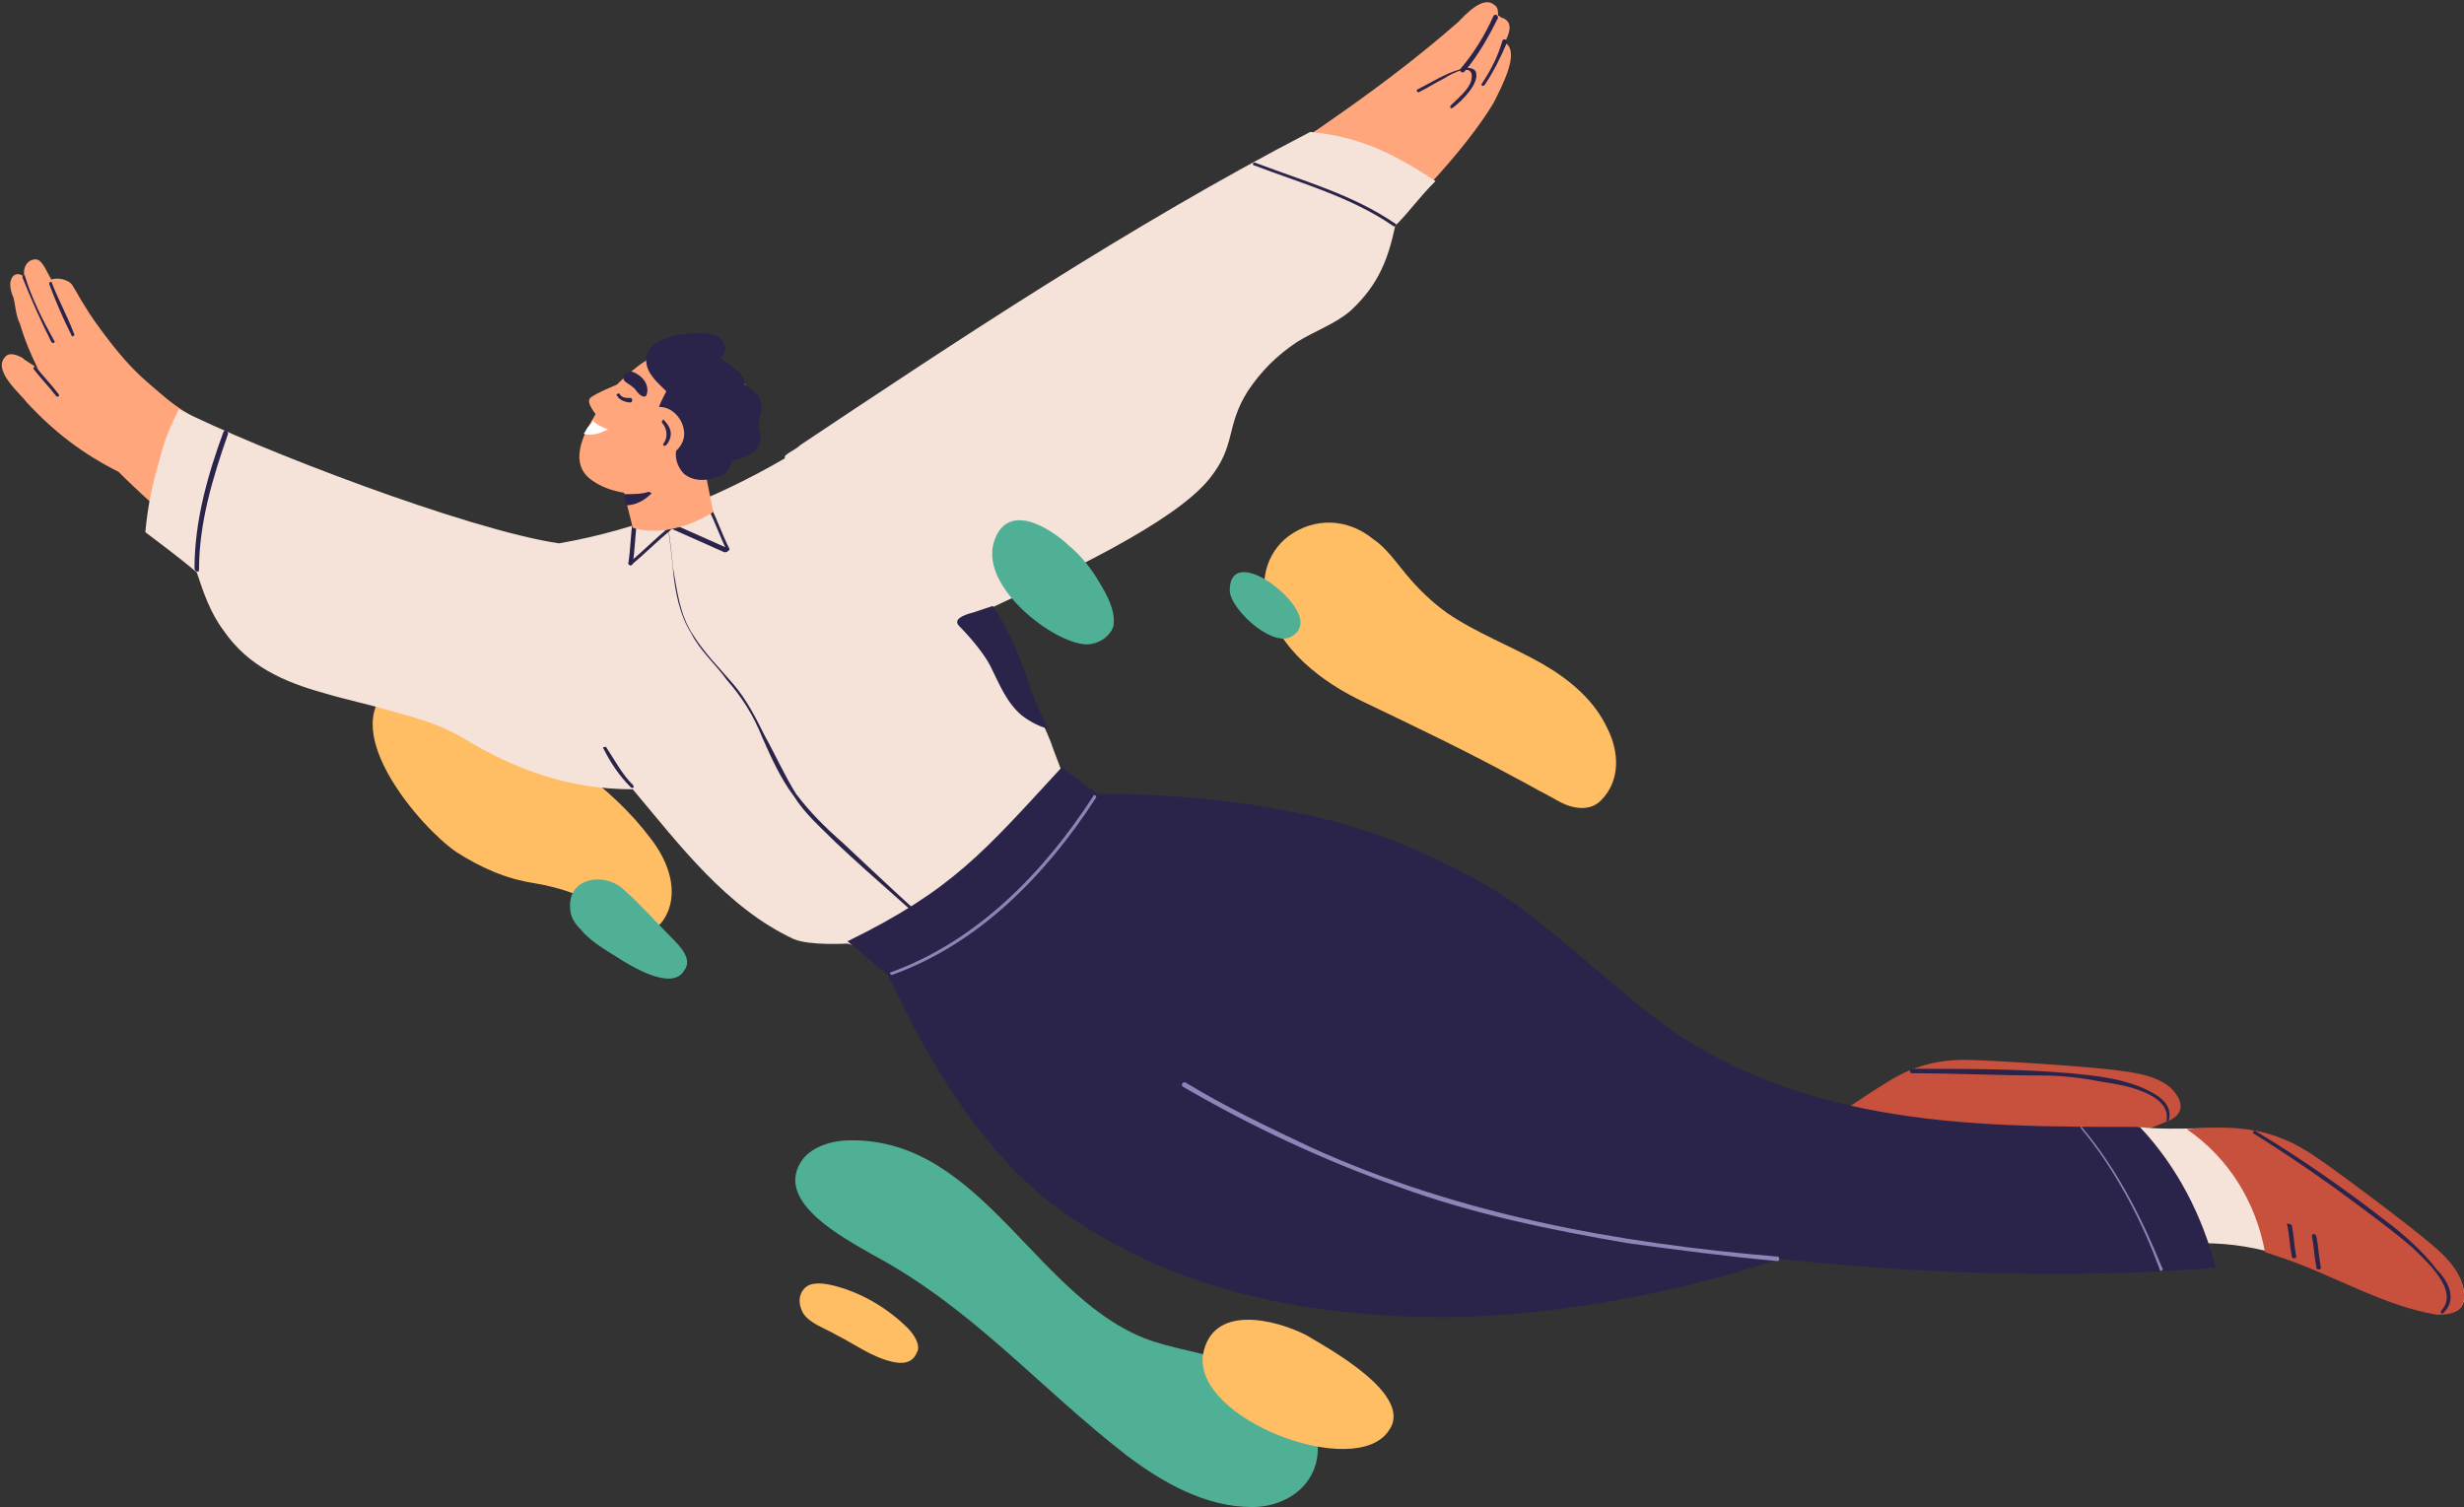 <?xml version="1.0" encoding="utf-8"?>
<!-- Generator: Adobe Illustrator 27.8.1, SVG Export Plug-In . SVG Version: 6.00 Build 0)  -->
<svg version="1.1" id="h1b_icon" xmlns="http://www.w3.org/2000/svg" xmlns:xlink="http://www.w3.org/1999/xlink" x="0px" y="0px"
	 viewBox="0 0 110.2 67.4" style="enable-background:new 0 0 110.2 67.4;" xml:space="preserve">
<rect x="0" y="0" width="110.2" height="67.4" fill="#333333" stroke="none"/>
<style type="text/css">
	.st0{fill:#4FB096;}
	.st1{fill:#FFBE63;}
	.st2{fill:#FFA67D;}
	.st3{fill:#2B244A;}
	.st4{fill:#C7513C;}
	.st5{fill:#F5E3D9;}
	.st6{fill:#FFFFFF;}
	.st7{fill:#8D84B8;}
</style>
<g>
	<path class="st0" d="M58.9,64.3c-0.5-3.3-4.8-3.5-7.3-4.3c-5.2-1.7-7.6-9.1-13.6-9c-0.8,0-1.8,0.3-2.2,1c-1.1,1.8,2,3.4,3.2,4.1
		c4.5,2.4,7.4,5.9,11.4,9c1.6,1.2,3.5,2.3,5.6,2.3C57.7,67.4,59.2,66.2,58.9,64.3z"/>
	<path class="st1" d="M29.1,37.5c-0.9-1.2-2-2.2-3.2-3.1c-1.6-1.2-6.3-5.3-8.5-3.6c-2.3,1.9,1.4,6.2,3,7.3c1.1,0.7,2.2,1.2,3.5,1.4
		c1.2,0.2,2.4,0.6,3.5,1.4c0.9,0.6,1.9,1.3,2.5-0.2C30.3,39.6,29.8,38.4,29.1,37.5z"/>
	<g>
		<path class="st2" d="M58.7,10.1c0.6,0.4,1.2,0.8,1.8,1.2c0.5-0.4,2.8-2.4,3.3-2.9c1.4-1.5,2.4-2.8,3-3.8c0.4-0.8,1.2-2.3,0.5-2.7
			c0.2-0.4,0.4-0.9-0.1-1.1c-0.1,0-0.1-0.1-0.2-0.1c0-0.2,0-0.4-0.2-0.5c-0.5-0.4-1.3,0.5-1.6,0.8c-1.6,1.4-3.3,2.7-5,3.9
			c-1.4,1-2.9,2-4.4,2.9C56.7,8.6,57.7,9.4,58.7,10.1z"/>
		<g>
			<path class="st3" d="M65.5,3.2c0.6-0.7,1.1-1.6,1.5-2.4c0-0.1-0.1-0.2-0.2-0.1c-0.4,0.9-0.9,1.7-1.5,2.4
				C65.3,3.2,65.4,3.3,65.5,3.2L65.5,3.2z"/>
		</g>
		<g>
			<path class="st3" d="M66.4,3.8c0.4-0.6,0.7-1.2,1-1.9c0-0.1-0.1-0.2-0.2-0.1c-0.2,0.7-0.5,1.3-0.9,1.9
				C66.2,3.8,66.3,3.9,66.4,3.8L66.4,3.8z"/>
		</g>
		<path class="st4" d="M97.3,48.9c-0.5-0.7-1.6-0.9-2.4-1c-1.2-0.2-6.2-0.5-7-0.5c-1.3,0-2.4,0.3-3.5,1c-0.5,0.3-1.4,0.9-2,1.3
			c2.1,0.8,4.8,0.8,6.4,2.4c0.3-0.1,0.6-0.2,0.9-0.3c2.3-0.6,4.9-0.6,7.1-1.6C97.4,50,97.8,49.6,97.3,48.9z"/>
		<g>
			<path class="st3" d="M97,50.1c0.2-0.8-0.6-1.2-1.3-1.5c-1-0.4-2.1-0.5-3.1-0.6c-2.3-0.2-4.7-0.2-7.1-0.2c-0.1,0-0.1,0.2,0,0.2
				c1.9,0,3.9,0.1,5.8,0.1c0.9,0,1.8,0.1,2.8,0.3c0.8,0.1,3,0.5,2.8,1.7C96.8,50.1,97,50.2,97,50.1L97,50.1z"/>
		</g>
		<path class="st5" d="M110.2,57.8c-0.1-0.9-0.9-1.6-1.5-2c-1-0.7-1.9-1.2-3-1.8c-0.6-0.3-1.1-0.6-1.5-1.1c-0.4-0.4-0.8-0.9-1.3-1.3
			c-2-1.7-4.8-0.9-7.3-1.2c0.2,0.3,0.4,0.6,0.6,0.9c0.4,0.7,0.8,1.5,1.2,2.2c0.4,0.7,0.7,1.4,0.9,2.1c0.1,0,0.1,0,0.2,0
			c1.3,0,2.5,0.2,3.7,0.6c2.3,0.8,4.4,2.2,6.8,2.5C109.6,58.8,110.3,58.7,110.2,57.8z"/>
		<path class="st4" d="M110.2,57.8c-0.1-0.9-0.8-1.6-1.4-2.1c-0.9-0.8-4.9-3.8-5.6-4.2c-1.6-1-3.1-1.2-5.4-1
			c1.9,1.3,3.1,3.3,3.5,5.5c0.3,0.1,0.6,0.2,0.9,0.3c2.3,0.8,4.4,2.1,6.8,2.5C109.6,58.8,110.3,58.7,110.2,57.8z"/>
		<g>
			<path class="st3" d="M102.3,54.8c0.1,0.5,0.1,0.9,0.2,1.4c0,0.1,0.2,0.1,0.2,0c-0.1-0.5-0.1-0.9-0.2-1.4
				C102.4,54.7,102.2,54.7,102.3,54.8L102.3,54.8z"/>
		</g>
		<g>
			<path class="st3" d="M103.4,55.3c0.1,0.5,0.1,0.9,0.2,1.4c0,0.1,0.2,0.1,0.2,0c-0.1-0.5-0.1-0.9-0.2-1.4
				C103.5,55.1,103.4,55.2,103.4,55.3L103.4,55.3z"/>
		</g>
		<path class="st2" d="M8.4,18.5c-0.8-0.5-1.1-0.8-1.8-1.4c-0.7-0.6-1.3-1.3-1.9-2.1c-0.3-0.4-0.6-0.8-0.9-1.3
			c-0.2-0.3-0.4-0.7-0.6-1c-0.2-0.2-0.6-0.3-0.9-0.2c-0.2-0.3-0.4-0.9-0.7-0.9C1.2,11.6,1,12,1.1,12.4c-0.2-0.2-0.5-0.2-0.6,0.1
			c-0.1,0.2,0,0.6,0.1,0.8c0.1,0.4,0.1,0.8,0.3,1.2c0.2,0.7,0.5,1.4,0.8,2c-0.2-0.2-0.5-0.3-0.7-0.5c-0.2-0.1-0.6-0.3-0.8,0
			c-0.5,0.6,0.7,1.6,1,2c1.2,1.3,2.5,2.3,4.1,3.1c0.9,0.9,1.9,1.8,2.9,2.6C8.2,22.1,8,20.1,8.4,18.5z"/>
		<g>
			<path class="st3" d="M1,12.4c0.4,1,0.8,1.9,1.3,2.9c0.1,0.1,0.2,0,0.1-0.1c-0.5-0.9-1-1.9-1.3-2.9C1.2,12.3,1,12.3,1,12.4L1,12.4
				z"/>
		</g>
		<g>
			<path class="st3" d="M2.2,12.7c0.3,0.8,0.6,1.5,1,2.3c0,0.1,0.2,0,0.1-0.1c-0.3-0.8-0.7-1.5-1-2.3C2.3,12.6,2.2,12.6,2.2,12.7
				L2.2,12.7z"/>
		</g>
		<g>
			<path class="st3" d="M1.5,16.5c0.3,0.4,0.7,0.8,1,1.2c0.1,0.1,0.2,0,0.1-0.1c-0.3-0.4-0.7-0.8-1-1.2C1.6,16.3,1.5,16.4,1.5,16.5
				L1.5,16.5z"/>
		</g>
		<path class="st5" d="M58.6,5.9c-8.1,4.2-15.9,9.4-22.8,14c-0.2,0.2-0.5,0.3-0.7,0.5c0,0,0,0,0,0.1c-3.1,1.8-6.6,3.2-10.1,3.8
			c-4.1-0.6-13.7-4.3-17-6c-0.4,0.8-0.7,1.5-0.9,2.4c-0.3,1-0.5,2-0.6,3.1c0.4,0.3,1.6,1.2,2.3,1.8c0.3,0.9,0.6,1.8,1.2,2.6
			c1.1,1.6,2.7,2.3,4.5,2.8c1,0.3,2,0.5,3,0.8c1.1,0.3,2.2,0.6,3.2,1.2c2.3,1.4,4.7,2.3,7.6,2.3c2.1,2.5,4.2,5.3,7.2,6.7
			c0.7,0.3,2.4,0.2,2.4,0.2s1.3,0.4,2,0.5c0.1,0,0.5-0.3,0.4-0.3c0,0,0,0,0,0c2.3-2.3,4.7-4.5,7.2-6.6c0.1,0,0.2,0,0.2-0.1
			c0-0.9-0.4-1.6-0.7-2.5c-0.4-1-0.9-1.9-1.2-2.9c-0.4-1.1-0.9-2.2-1.5-3.1c3.2-1.5,8.2-3.8,9.8-5.8c1.2-1.5,0.7-2.3,1.7-3.9
			c0.6-0.9,1.3-1.6,2.2-2.2c0.8-0.5,1.7-0.8,2.4-1.4c1.3-1.2,1.7-2.4,2-3.8c0.7-0.7,1-1.2,1.8-2C62.1,6.7,60.6,6.1,58.6,5.9z"/>
		<g>
			<path class="st3" d="M27,33.5c0.3,0.6,0.7,1.2,1.2,1.7c0.1,0.1,0.2,0,0.1-0.1c-0.5-0.5-0.8-1.1-1.2-1.7
				C27.1,33.4,26.9,33.4,27,33.5L27,33.5z"/>
		</g>
		<g>
			<path class="st3" d="M28.2,25.3c0.6-0.5,1.2-1.1,1.8-1.6c0.1-0.1,0-0.2-0.1-0.1c-0.6,0.5-1.2,1.1-1.8,1.6
				C28.1,25.2,28.2,25.3,28.2,25.3L28.2,25.3z"/>
		</g>
		<g>
			<path class="st3" d="M28.3,23.3c-0.1,0.6-0.1,1.3-0.2,1.9c0,0.1,0.2,0.1,0.2,0c0.1-0.6,0.1-1.3,0.2-1.9
				C28.5,23.2,28.3,23.1,28.3,23.3L28.3,23.3z"/>
		</g>
		<g>
			<path class="st3" d="M32.5,24.5c-0.9-0.4-1.8-0.8-2.7-1.2c-0.1,0-0.2,0.1-0.1,0.2c0.9,0.4,1.8,0.8,2.7,1.2
				C32.6,24.7,32.6,24.6,32.5,24.5L32.5,24.5z"/>
		</g>
		<g>
			<path class="st3" d="M31.7,22.8c0.3,0.6,0.5,1.2,0.8,1.8c0,0.1,0.2,0,0.1-0.1c-0.3-0.6-0.5-1.2-0.8-1.8
				C31.8,22.7,31.6,22.7,31.7,22.8L31.7,22.8z"/>
		</g>
		<g>
			<path class="st3" d="M29.7,22c0.1,1.2,0.3,2.3,0.4,3.5c0.1,1,0.3,2,0.8,2.8c0.4,0.8,1.1,1.4,1.6,2.1c0.7,0.8,1.2,1.6,1.6,2.6
				c0.4,0.9,0.8,1.8,1.4,2.6c0.5,0.8,1.2,1.4,1.9,2.1c1.7,1.6,3.5,3.1,5.2,4.7c0.1,0.1,0.2,0,0.1-0.1c-1.7-1.5-3.3-3-5-4.6
				c-0.8-0.7-1.5-1.4-2.1-2.2c-0.5-0.8-0.9-1.7-1.4-2.6c-0.4-0.8-0.8-1.6-1.4-2.3c-0.6-0.7-1.3-1.4-1.8-2.2c-0.6-0.9-0.7-1.9-0.9-3
				c-0.1-1.2-0.3-2.3-0.4-3.5C29.9,21.8,29.7,21.9,29.7,22L29.7,22z"/>
		</g>
		<path class="st3" d="M95.7,50.4c-3.9,0-7.9,0-11.7-0.7c-3.3-0.6-6.4-1.7-9.2-3.6c-2.5-1.8-4.7-4-7.2-5.8c-1.3-0.9-3.6-2.1-5.8-2.9
			c-1.9-0.7-6.2-1.9-12.7-1.9c0,0-0.9-0.6-1.6-1.2c-3.5,3.8-4.9,5.5-9.6,7.8l1.8,1.5c0,0,0,0,0,0c1.3,2.7,3.4,6.9,6.8,9.8
			c4.9,4,11.1,5.4,17.3,5.5c5.1,0.1,11-1,15.8-2.6c6.3,0.7,13.3,0.9,19.5,0.4C98.5,54.4,97.4,52.2,95.7,50.4z"/>
		<path class="st2" d="M27.8,21.6l0.5,2c0,0,1.5,0.6,3.6-0.7l-0.4-2L27.8,21.6z"/>
		<path class="st2" d="M33.4,19c0.3-0.6,0.3-1.9-0.9-2.7c-1.1-0.7-2.6-1-4,0.1c-1.4,1.1-1.6,1.7-2.2,2.7c-0.4,0.8-0.7,1.8,0.2,2.4
			c1,0.7,2.5,0.7,3.3,0.4C30.5,21.7,32.2,21.1,33.4,19z"/>
		<path class="st3" d="M34,18.5c0.1-0.2,0.1-0.4,0-0.6c-0.1-0.3-0.4-0.5-0.7-0.7c0,0,0-0.1,0-0.1c0-0.4-0.7-0.8-1.1-1.1
			c0.2-0.1,0.3-0.4,0.2-0.6c-0.2-0.5-0.8-0.5-1.2-0.5c-0.7,0-2.3,0.2-2.3,1.2c0,0.6,0.5,1,0.9,1.4c-0.2,0.4-0.5,0.9-0.4,1.4
			c0,0.6,0.5,0.6,1,0.8c0,0,0,0,0,0c-0.3,0.5-0.2,1.1,0.2,1.5c0.5,0.4,1.2,0.3,1.8,0c0,0,0.3-0.2,0.3-0.6c0.7-0.1,1.4-0.4,1.3-1.2
			c-0.1-0.3-0.1-0.4,0-0.8C34,18.6,34,18.6,34,18.5z"/>
		<path class="st3" d="M27.9,22.1l0.1,0.5c0.4,0,0.8-0.2,1.1-0.5c0.1,0,0-0.1-0.1-0.1C28.7,22.1,28.3,22.1,27.9,22.1z"/>
		<path class="st2" d="M27.6,17.2c0,0-1,0.4-1.2,0.6c-0.1,0.1-0.1,0.3,0.3,0.8C27,19,27.6,17.2,27.6,17.2z"/>
		<path class="st2" d="M28.3,19.3c0,0.6,0.5,1.2,1.1,1.2c0.6,0,1.2-0.5,1.2-1.1c0-0.6-0.5-1.2-1.1-1.2
			C28.9,18.2,28.3,18.7,28.3,19.3z"/>
		<path class="st3" d="M27.9,16.8c-0.1,0.3,0.2,0.3,0.5,0.6c0.2,0.3,0.4,0.4,0.5,0.3c0.1-0.2,0.1-0.6-0.3-0.9
			C28.2,16.5,28,16.6,27.9,16.8z"/>
		<g>
			<path class="st3" d="M29.6,18.9c0.2,0.2,0.3,0.6,0.1,0.9c-0.1,0.1,0,0.2,0.1,0.1c0.1-0.1,0.2-0.3,0.2-0.5c0-0.2-0.1-0.4-0.3-0.6
				C29.7,18.7,29.6,18.8,29.6,18.9L29.6,18.9z"/>
		</g>
		<g>
			<path class="st3" d="M27.6,17.7c0.1,0.2,0.4,0.3,0.6,0.3c0.1,0,0.1-0.2,0-0.2c-0.2,0-0.4,0-0.5-0.2
				C27.7,17.6,27.5,17.6,27.6,17.7L27.6,17.7z"/>
		</g>
		<path class="st6" d="M26.5,18.8c0,0.1-0.1,0.2-0.2,0.3c-0.1,0.1-0.1,0.2-0.2,0.3c0.4,0.1,0.7,0,1.1-0.2
			C26.9,19.1,26.7,19,26.5,18.8z"/>
		<g>
			<path class="st7" d="M52.9,48.6c3.1,1.8,6.3,3.3,9.7,4.5c3.3,1.2,6.7,1.9,10.2,2.5c2.2,0.3,4.5,0.6,6.7,0.8c0.1,0,0.1-0.2,0-0.2
				c-7.2-0.6-14.3-1.9-20.9-4.9c-1.9-0.9-3.8-1.8-5.6-2.9C52.9,48.4,52.8,48.5,52.9,48.6L52.9,48.6z"/>
		</g>
		<g>
			<path class="st7" d="M39.9,43.6c3.9-1.4,6.9-4.5,9.1-7.9c0.1-0.1-0.1-0.2-0.1-0.1c-2.2,3.4-5.2,6.5-9.1,7.9
				C39.8,43.5,39.8,43.6,39.9,43.6L39.9,43.6z"/>
		</g>
		<g>
			<path class="st7" d="M93.1,50.5c1.5,1.8,2.7,4.1,3.5,6.3c0,0.1,0.2,0,0.1-0.1c-0.9-2.2-2-4.4-3.6-6.3
				C93.1,50.3,93,50.4,93.1,50.5L93.1,50.5z"/>
		</g>
		<g>
			<path class="st3" d="M8.9,25.5c0-2.1,0.6-4.1,1.3-6.1c0-0.1-0.1-0.2-0.2-0.1c-0.7,1.9-1.3,4-1.3,6.1C8.7,25.6,8.9,25.6,8.9,25.5
				L8.9,25.5z"/>
		</g>
		<g>
			<path class="st3" d="M56.1,7.4c2.1,0.8,4.3,1.4,6.2,2.7c0.1,0.1,0.2-0.1,0.1-0.1c-1.9-1.3-4.1-1.9-6.2-2.7
				C56,7.2,56,7.4,56.1,7.4L56.1,7.4z"/>
		</g>
		<g>
			<path class="st3" d="M109.3,58.7c0.6-0.6,0.2-1.4-0.3-1.9c-0.6-0.8-1.5-1.6-2.3-2.2c-1.8-1.4-3.8-2.8-5.8-4
				c-0.1-0.1-0.2,0.1-0.1,0.1c1.6,1,3.2,2.1,4.8,3.3c0.8,0.6,1.6,1.2,2.3,1.8c0.6,0.6,2.1,1.9,1.3,2.8
				C109.1,58.7,109.2,58.8,109.3,58.7L109.3,58.7z"/>
		</g>
		<g>
			<path class="st3" d="M63.5,4.1c0.4-0.2,0.7-0.4,1.1-0.6c0.3-0.2,1.4-0.8,1.2,0.1c-0.1,0.4-0.6,0.8-0.9,1.1
				c-0.1,0.1,0,0.2,0.1,0.1c0.4-0.3,1.2-1.1,1-1.6C65.9,3,65.5,3,65.3,3.1C64.6,3.3,64,3.7,63.4,4C63.3,4,63.4,4.2,63.5,4.1
				L63.5,4.1z"/>
		</g>
		<path class="st3" d="M45.9,30.2c-0.4-1.1-0.9-2.2-1.5-3.1c-0.3,0.1-0.6,0.2-0.9,0.3c-0.4,0.1-0.9,0.3-0.6,0.6
			c0.4,0.4,1.1,1.2,1.4,1.8c0.4,0.8,0.7,1.6,1.4,2.2c0.4,0.3,0.8,0.5,1.2,0.6C46.5,31.8,46.1,31,45.9,30.2z"/>
	</g>
	<path class="st1" d="M71.9,32.6c-0.6-1.3-1.7-2.2-2.9-2.9c-1.4-0.8-3-1.4-4.3-2.3c-0.7-0.5-1.3-1.1-1.8-1.7
		c-0.5-0.6-0.9-1.2-1.5-1.6c-1.1-0.9-2.6-1-3.8-0.1c-0.9,0.7-1.2,1.8-1,2.8c0.5,2.2,2.5,3.7,4.4,4.6c2.3,1.1,4.6,2.2,6.8,3.4
		c0.4,0.2,0.9,0.5,1.3,0.7c0.4,0.2,0.8,0.5,1.3,0.6c0.5,0.1,0.9,0,1.2-0.3C72.5,34.9,72.4,33.6,71.9,32.6z"/>
	<path class="st0" d="M30,41.9c-0.7-0.7-1.4-1.5-2.2-2.2c-0.9-0.7-2.4-0.4-2.3,0.9c0,0.4,0.2,0.7,0.5,1c0.5,0.6,1.3,1,1.9,1.4
		c0.5,0.3,2.2,1.3,2.7,0.4C31,42.9,30.4,42.3,30,41.9z"/>
	<path class="st0" d="M57,26.2c-0.9-0.7-2-1-2,0.2c0,0.8,1.8,2.5,2.7,2.1C58.7,28,57.9,26.9,57,26.2z"/>
	<path class="st1" d="M40.6,59.4c-0.9-0.9-2.1-1.6-3.3-1.9c-0.4-0.1-1-0.2-1.3,0.1c-0.3,0.3-0.3,0.7-0.1,1.1c0.3,0.5,1,0.7,1.5,1
		c0.8,0.4,1.6,1,2.5,1.2c0.4,0.1,0.9,0.1,1.1-0.4C41.2,60.2,40.9,59.7,40.6,59.4z"/>
	<path class="st0" d="M47.8,24.4c-0.5-0.5-2.6-2.1-3.3-0.3c-0.8,2,2.4,4.5,3.9,4.7c0.5,0.1,1.2-0.2,1.4-0.8c0.1-0.7-0.3-1.4-0.6-1.9
		C48.8,25.4,48.3,24.8,47.8,24.4z"/>
	<path class="st1" d="M58.4,59.7c-1.4-0.7-4.2-1.4-4.6,0.9c-0.4,2.9,6.8,5.6,8.3,3.4C63.3,62.4,59.4,60.3,58.4,59.7z"/>
</g>
</svg>
